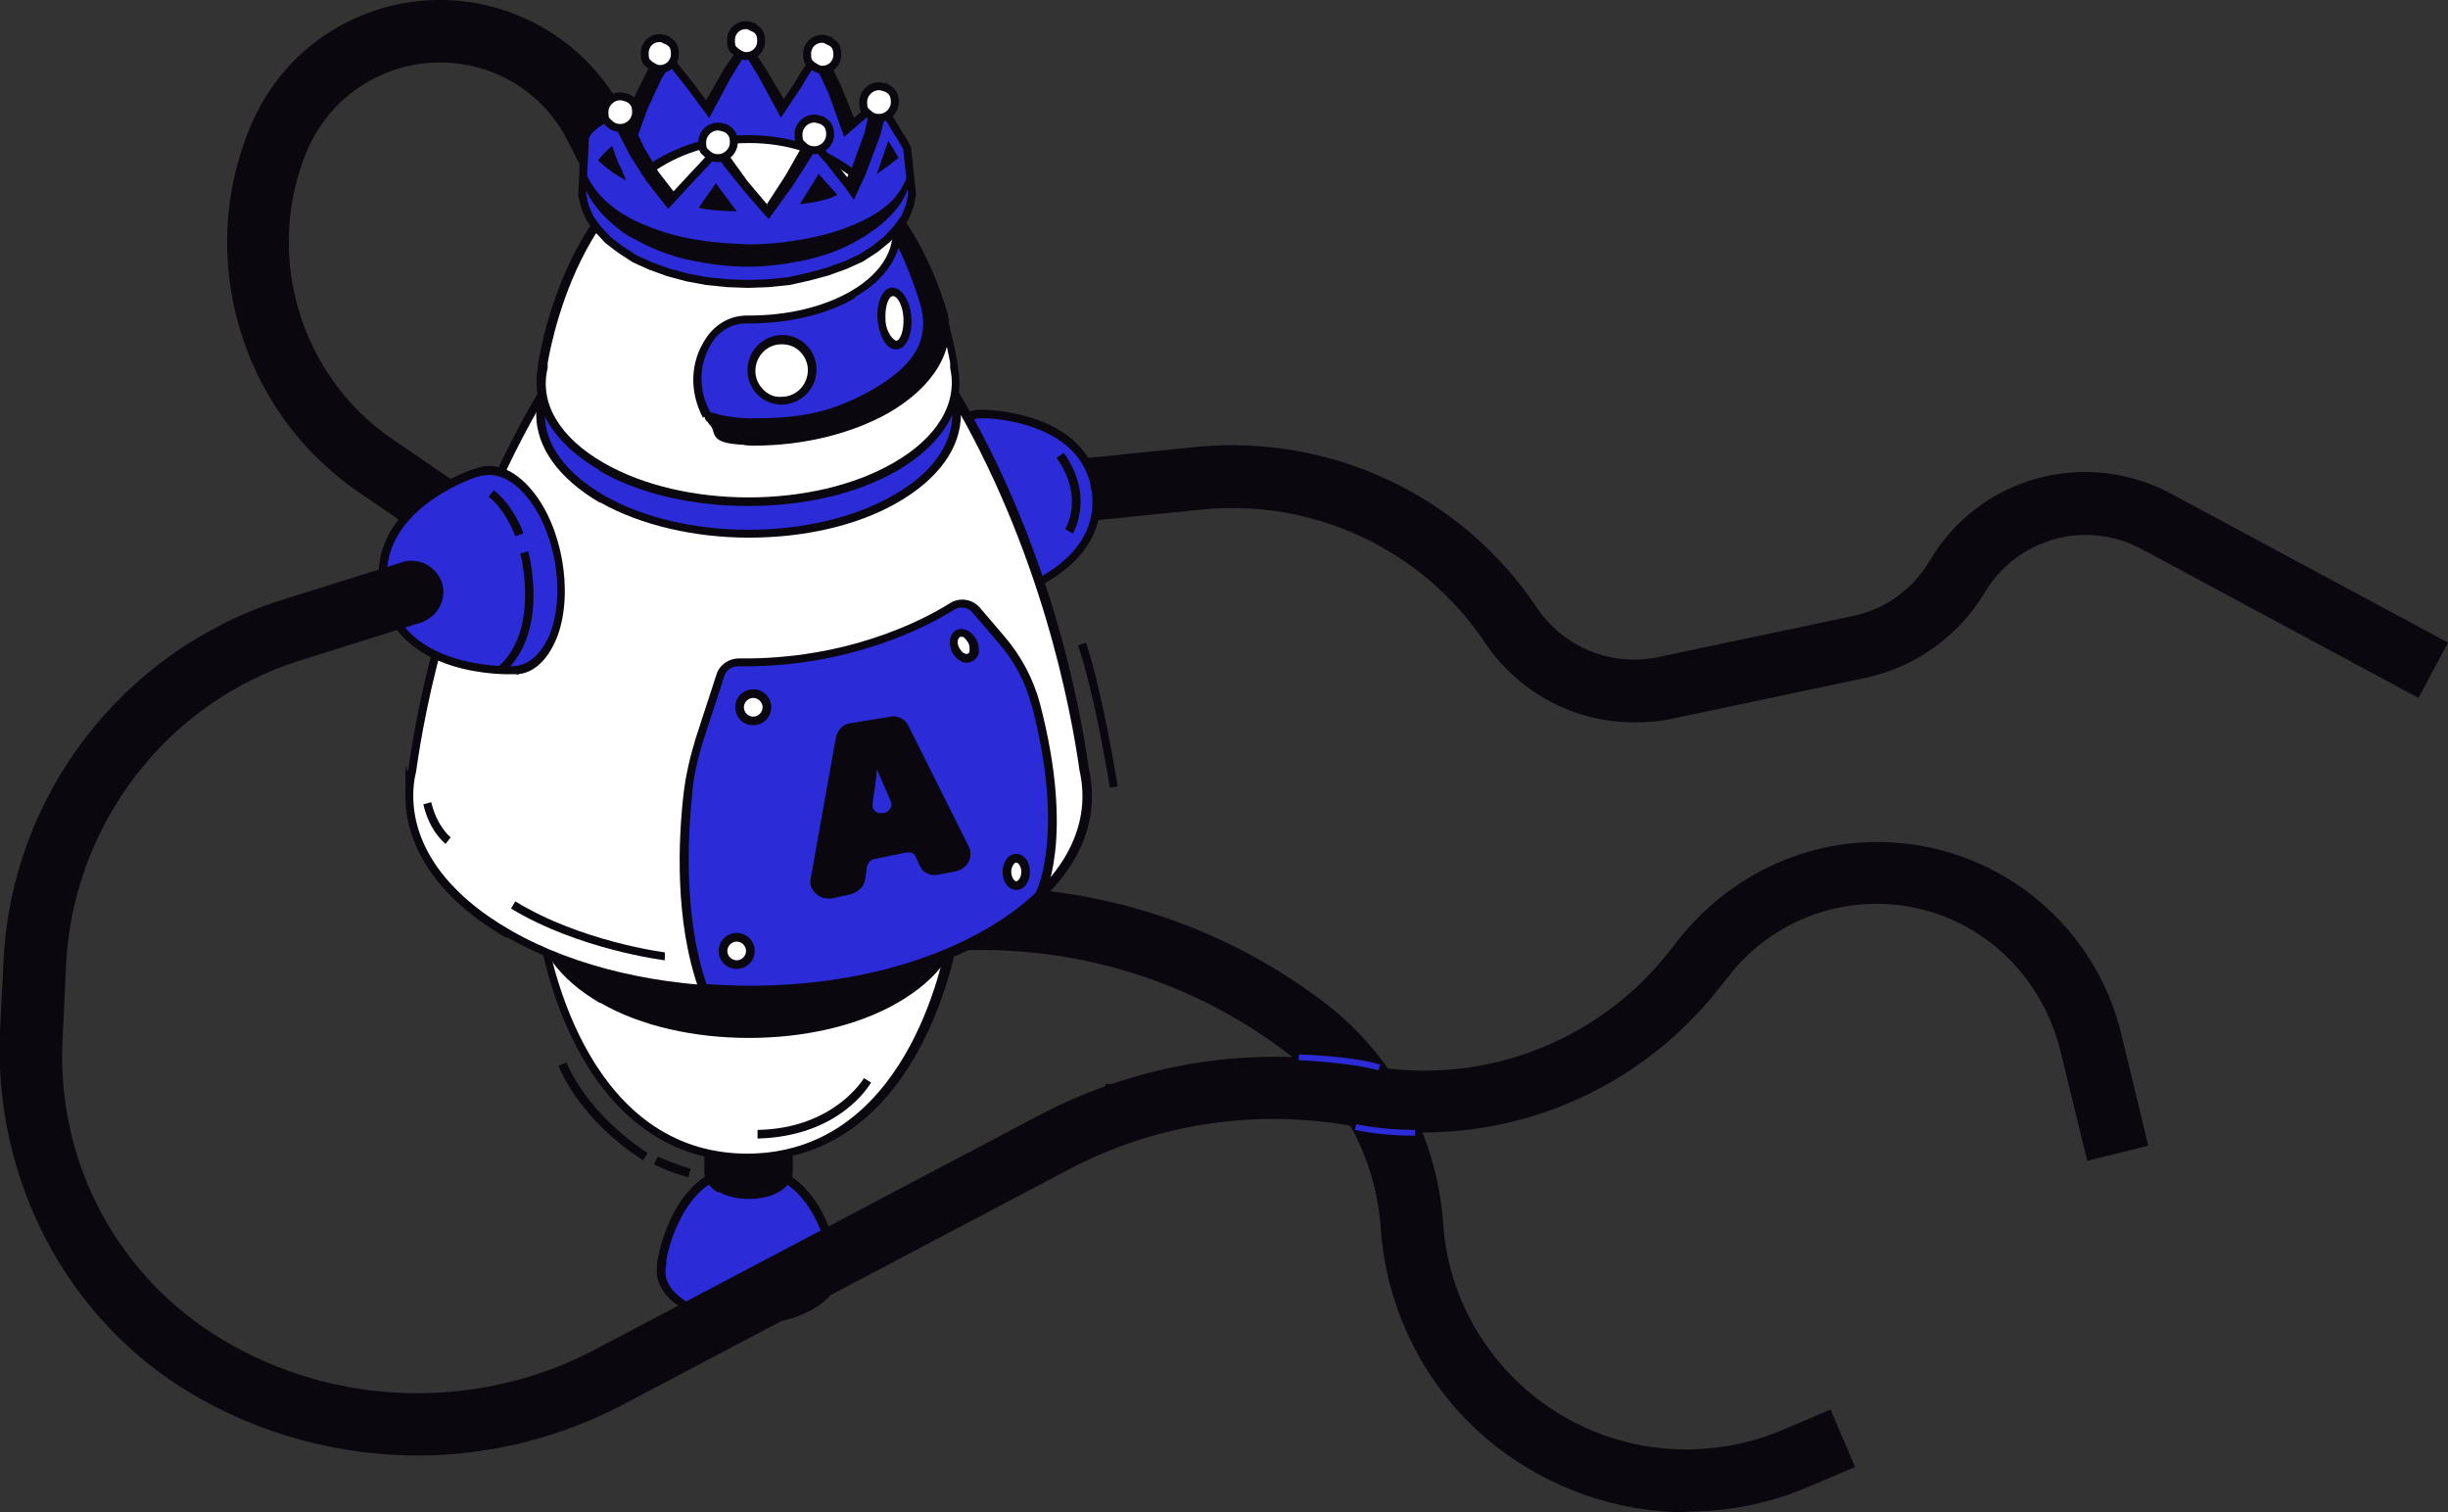 <svg xmlns="http://www.w3.org/2000/svg" id="b" viewBox="0 0 340.6 210.4"><rect x="0" y="0" width="340.6" height="210.4" fill="#333333" stroke="none"/><defs><style>      .st0 {        fill: none;        stroke: #0a070f;        stroke-miterlimit: 10;        stroke-width: 1.1px;      }      .st1 {        fill: #ffce64;      }      .st2 {        fill: #fff;      }      .st3 {        fill: #0a070f;      }      .st4 {        fill: #e87600;      }      .st5 {        fill: #2b2bd8;      }    </style></defs><g id="c"><path class="st3" d="M70.7,82.7l-20.9-14.3c-16.3-11.2-22.6-32.5-15-50.7C39.8,5.5,52.4-1.6,65.4.3c9.2,1.4,17.2,7.1,21.4,15.4l17.2,33.9-7.8,3.9-17.2-33.9c-2.9-5.8-8.5-9.8-14.9-10.7-9-1.3-17.8,3.6-21.4,12.1-6,14.4-1,31.3,11.9,40.1l20.9,14.3-4.9,7.2h0,0Z"></path><polygon class="st1" points="109.3 14.2 108.7 15.3 111.3 11.4 111.6 10.8 109.3 14.2 109.3 14.2 109.3 14.2"></polygon><polygon class="st3" points="118.9 16.6 118.6 16.6 117.7 18.1 115.8 12.8 113.5 7.9 114.5 6.8 117 11.9 118.9 16.6 118.9 16.6 118.9 16.6"></polygon><polygon class="st3" points="109.3 14.2 108.7 15.3 106.2 10.7 103.7 6.5 103.7 5.3 106.5 9.5 109.3 14.2 109.3 14.2 109.3 14.2"></polygon><polygon class="st4" points="98.6 15.4 96.1 12 93.8 9 93.1 8.2 98.1 14.2 98.6 15.4 98.6 15.4 98.6 15.4"></polygon><polygon class="st3" points="93.1 8.2 91.5 10.8 89.6 14.9 88 19.3 86.5 18.2 86.5 18.2 88.1 13.8 90.3 9.4 91.6 7.3 93.1 8.2 93.1 8.2 93.1 8.2"></polygon><polygon class="st3" points="83.5 17.3 83.1 21.2 83.3 26.3 83.5 27.4 83.2 27.6 82.2 28.5 81.1 29.5 81.1 25.2 81 21.1 81.5 17.1 82 15.1 84 15.4 83.5 17.3 83.5 17.3 83.5 17.3"></polygon><polygon class="st3" points="103.7 6.5 101.1 10.7 98.6 15.4 98.1 14.2 100.8 9.5 103.7 5.3 103.7 6.5 103.7 6.5 103.7 6.5"></polygon><polygon class="st5" points="124.3 20.6 124.3 21.4 124.1 24.6 124.1 25.5 124 26.3 123.7 27.7 123.6 27.5 123.2 26.9 123 26.6 122.8 26.3 122.3 25.8 122.2 25.7 121.5 25.3 121 25 120.7 24.8 119.8 28.6 119.7 28.9 119.4 28.7 117.7 27.7 116.1 26.9 115.7 26.7 113.5 25.9 111.2 25.3 108.7 24.9 106.2 24.6 103.7 24.5 101.1 24.6 98.6 24.9 96.2 25.4 93.8 26 91.7 26.8 89.7 27.8 88.6 28.4 88 27.1 88 27 87.4 25.5 87.3 25.2 86.4 25.6 86 25.8 85.7 25.9 85.2 26.2 84.9 26.4 84.7 26.5 84.3 26.8 84.2 26.9 84 27 83.6 27.3 83.5 27.4 83.3 26.3 83.1 21.2 83.5 17.3 84 15.4 84.2 15.8 85 16.9 86.3 18 86.5 18.2 86.5 18.2 88 19.3 89.6 14.9 91.5 10.8 93.1 8.2 93.8 9.1 96.1 12 98.6 15.4 101.1 10.7 103.7 6.5 106.2 10.7 108.7 15.3 111.3 11.4 111.6 10.8 113.5 7.9 115.8 12.8 117.7 18.1 122.8 13.7 122.4 17.4 123.2 23.1 124.1 21.1 124.3 20.6 124.3 20.6 124.3 20.6"></polygon><polygon class="st0" points="124.3 20.6 124.3 21.4 124.1 24.6 124.1 25.5 124 26.3 123.7 27.7 123.6 27.5 123.2 26.9 123 26.6 122.8 26.3 122.3 25.8 122.2 25.7 121.5 25.3 121 25 120.7 24.8 119.8 28.6 119.7 28.9 119.4 28.7 117.7 27.7 116.1 26.9 115.7 26.7 113.5 25.9 111.2 25.3 108.7 24.9 106.2 24.6 103.7 24.5 101.1 24.6 98.6 24.9 96.2 25.4 93.8 26 91.7 26.8 89.7 27.8 88.6 28.4 88 27.1 88 27 87.4 25.5 87.3 25.2 86.4 25.6 86 25.8 85.7 25.9 85.2 26.2 84.9 26.4 84.7 26.5 84.3 26.8 84.2 26.9 84 27 83.6 27.3 83.5 27.4 83.3 26.3 83.1 21.2 83.5 17.3 84 15.4 84.2 15.8 85 16.9 86.3 18 86.5 18.2 86.5 18.2 88 19.3 89.6 14.9 91.5 10.8 93.1 8.2 93.8 9.1 96.1 12 98.6 15.4 101.1 10.7 103.7 6.5 106.2 10.7 108.7 15.3 111.3 11.4 111.6 10.8 113.5 7.9 115.8 12.8 117.7 18.1 122.8 13.7 122.4 17.4 123.2 23.1 124.1 21.1 124.3 20.6 124.3 20.6 124.3 20.6"></polygon><path class="st2" d="M115.3,5.6c-.3-.1-.6-.2-.9-.2-1.2,0-2.1.9-2.1,2.1s.3,1.2.7,1.6c.4.3.9.6,1.4.6,1.2,0,2.1-.9,2.1-2.1s-.5-1.6-1.2-1.9h0Z"></path><path class="st0" d="M115.3,5.6c-.3-.1-.6-.2-.9-.2-1.2,0-2.1.9-2.1,2.1s.3,1.2.7,1.6c.4.3.9.6,1.4.6,1.2,0,2.1-.9,2.1-2.1s-.5-1.6-1.2-1.9h0Z"></path><path class="st2" d="M104.7,3.7c-.3-.1-.6-.2-.9-.2-1.2,0-2.1.9-2.1,2.1s.3,1.2.7,1.6c.4.3.9.6,1.4.6,1.2,0,2.1-.9,2.1-2.1s-.5-1.6-1.2-1.9h0Z"></path><path class="st0" d="M104.7,3.7c-.3-.1-.6-.2-.9-.2-1.2,0-2.1.9-2.1,2.1s.3,1.2.7,1.6c.4.3.9.6,1.4.6,1.2,0,2.1-.9,2.1-2.1s-.5-1.6-1.2-1.9h0Z"></path><path class="st2" d="M92.7,5.5c-.3-.1-.6-.2-.9-.2-1.2,0-2.1.9-2.1,2.1s.3,1.2.7,1.6c.4.3.9.6,1.4.6,1.2,0,2.1-.9,2.1-2.1s-.5-1.6-1.2-1.9h0Z"></path><path class="st0" d="M92.7,5.5c-.3-.1-.6-.2-.9-.2-1.2,0-2.1.9-2.1,2.1s.3,1.2.7,1.6c.4.3.9.6,1.4.6,1.2,0,2.1-.9,2.1-2.1s-.5-1.6-1.2-1.9h0Z"></path><path class="st3" d="M234.7,210.4c-9.5,0-18.9-3.2-26.6-9.2-9.4-7.4-15.2-18.5-16-30.4-.7-9.8-5.5-18.7-13.4-24.6-13.7-10.3-30.7-15.2-47.9-13.8l-33.4,2.8-.7-8.7,33.4-2.8c19.2-1.6,38.4,3.9,53.8,15.5,9.9,7.4,16,18.7,16.9,31,.6,9.5,5.3,18.2,12.7,24.1,9.8,7.8,23.1,9.5,34.6,4.6l6.6-2.8,3.4,8-6.6,2.8c-5.4,2.3-11.1,3.4-16.8,3.4h0Z"></path><path class="st3" d="M227.4,100.5c-8.3,0-16.1-4.1-20.8-11.1-8.7-13-23.9-20.1-39.5-18.5l-16.7,1.7-.9-8.7,16.7-1.7c18.8-1.9,37.1,6.6,47.6,22.3,3.8,5.6,10.4,8.3,17,6.9l27-5.7c4.5-.9,8.4-3.8,10.7-7.7,6.9-11.7,21.7-15.7,33.6-9.3l38.5,20.7-4.1,7.7-38.5-20.7c-7.8-4.2-17.4-1.5-21.9,6.1-3.6,6-9.6,10.3-16.5,11.8l-27,5.7c-1.8.4-3.5.5-5.2.5h0Z"></path><path class="st5" d="M136.8,57.6h0s14.2-.1,15.7,10.7-12.3,14.5-12.3,14.5h0c-2.1.7-4.5-.2-6.6-2.8-3.5-4.6-4.6-12.6-2.4-18,1.3-3.1,3.4-4.6,5.6-4.4h0Z"></path><path class="st3" d="M133.2,80.4c-3.6-4.7-4.8-13-2.5-18.6,1.2-2.9,3.2-4.6,5.4-4.8h0s0,0,0,0c.2,0,.3,0,.5,0h.1c.1,0,14.8,0,16.3,11.2,1.5,11.2-12.6,15.1-12.7,15.1h0c-1.1.4-2.3.3-3.4,0-1.3-.5-2.5-1.5-3.7-2.9h0,0ZM140.7,82.1c2.6-.9,12.4-4.8,11.2-13.7-1.2-8.8-11.6-10-14.4-10.2h0s-.7,0-.7,0c-2.1-.1-3.9,1.3-5,4.1-2.1,5.2-1.1,13,2.3,17.4,1.8,2.3,4,3.3,5.9,2.6l.7-.2h0s0,0,0,0h0Z"></path><path class="st5" d="M92.1,175.9h0s1.7-13.4,12.1-13.4c10.4,0,12.1,13.4,12.1,13.4h0c.4,2.1-.7,4.2-3.5,5.8-4.8,2.7-12.5,2.7-17.2,0-2.7-1.6-3.9-3.7-3.5-5.8h0Z"></path><path class="st3" d="M95.2,182.2c-2.6-1.5-4-3.6-3.8-5.7h0,0c0-.2,0-.4,0-.6h0c0-.2,1.9-14,12.7-14h0c10.8,0,12.6,13.8,12.7,13.9h0c.4,2.5-.9,4.8-3.8,6.4-2.5,1.4-5.7,2.1-8.9,2.1s-6.4-.7-8.9-2.1h0ZM104.1,163.1h0c-8.4,0-10.9,9.6-11.4,12.2h0v.7c-.5,1.9.6,3.8,3,5.2,4.6,2.6,12,2.6,16.6,0,2.4-1.4,3.6-3.3,3.2-5.2v-.7c-.1,0-.1,0-.1,0-.5-2.6-2.9-12.2-11.4-12.2h0Z"></path><path class="st3" d="M109.7,142.5v20.6c0,.8-.5,1.7-1.6,2.3-2.2,1.3-5.7,1.3-7.9,0-1.1-.6-1.6-1.5-1.6-2.3h0v-20.7h11.1c0,0,0,0,0,0Z"></path><path class="st3" d="M99.9,165.9c-1.2-.7-1.9-1.7-1.9-2.8v-21.3h12.3v21.2c0,1.1-.7,2.1-1.9,2.8-1.2.7-2.7,1-4.2,1s-3-.3-4.2-1h0ZM99.2,143.1v20.1c0,.6.5,1.3,1.3,1.8,2,1.2,5.3,1.2,7.3,0,.9-.5,1.4-1.1,1.3-1.8v-20h-10c0,0,0,0,0,0Z"></path><path class="st2" d="M132.8,129.2h0s-4.1,31.8-28.7,31.7c-24.6,0-28.6-31.8-28.6-31.8h0c-1-4.9,1.7-10,8.3-13.8,11.3-6.5,29.6-6.5,40.9,0,6.5,3.8,9.2,8.9,8.2,13.8h0Z"></path><path class="st3" d="M104.1,161.6c-24.9,0-29.2-32-29.2-32.4v-.2c-1-5.3,2.1-10.5,8.6-14.2,11.4-6.6,30-6.5,41.5,0,6.4,3.7,9.5,8.9,8.5,14.1v.3c0,.3-4.5,32.3-29.3,32.3h0,0ZM132.1,129.8v-.7c1.2-4.9-1.7-9.7-7.8-13.2-11.1-6.4-29.2-6.5-40.3,0-6.1,3.5-9,8.3-8,13.2v.7c.1,0,0,0,0,0,.8,4.5,6.1,30.6,27.9,30.7h0c21.9,0,27.3-26.2,28-30.6h0s0,0,0,0h0Z"></path><path class="st3" d="M83.7,115.4c-11.3,6.5-11.3,17.1,0,23.6s29.6,6.5,40.9,0c11.3-6.5,11.3-17.1,0-23.6s-29.6-6.5-40.9,0h0Z"></path><path class="st3" d="M83.4,139.5c-5.6-3.3-8.8-7.6-8.8-12.3s3.1-9,8.8-12.3h0c11.4-6.6,30-6.6,41.5,0,5.6,3.3,8.8,7.6,8.8,12.3s-3.1,9-8.8,12.3c-5.7,3.3-13.2,4.9-20.7,4.9s-15-1.6-20.7-4.9h0ZM84,115.9c-5.3,3-8.2,7-8.2,11.3s2.9,8.2,8.2,11.3c11.1,6.4,29.2,6.4,40.3,0,5.3-3,8.2-7,8.2-11.3s-2.9-8.2-8.2-11.3c-5.6-3.2-12.8-4.8-20.1-4.8s-14.6,1.6-20.1,4.8h0,0Z"></path><path class="st2" d="M57,110.7c0-1.2.1-2.4.4-3.5,1.2-8.5,5.3-31,18.4-52.9l28.3,2.4,28.3-2.4c13.1,22,17.3,44.5,18.4,52.9,1.8,8.1-2.6,16.6-13.4,22.8-18.4,10.6-48.3,10.6-66.7,0-9.2-5.3-13.8-12.3-13.8-19.2h0,0Z"></path><path class="st3" d="M70.5,130.5c-9.1-5.2-14.1-12.3-14.1-19.8s.1-2.4.4-3.6c1.2-8.6,5.3-31.1,18.5-53.2l.2-.3,28.6,2.4,28.7-2.4.2.3c13.2,22,17.3,44.5,18.5,53.1,2,8.7-3,17.3-13.7,23.4-9.3,5.4-21.5,8-33.6,8s-24.4-2.7-33.6-8h0ZM104.1,57.2l-28-2.4c-12.9,21.7-17,43.9-18.2,52.5-.3,1.2-.4,2.3-.4,3.4,0,7.1,4.8,13.7,13.5,18.7,18.2,10.5,47.9,10.5,66.1,0,10.2-5.9,15-13.9,13.1-22.2-1.2-8.5-5.3-30.7-18.2-52.4l-28.1,2.4h0Z"></path><path class="st5" d="M83.7,45.8c-11.3,6.5-11.3,17.1,0,23.6s29.6,6.5,40.9,0c11.3-6.5,11.3-17.1,0-23.6s-29.6-6.5-40.9,0h0Z"></path><path class="st3" d="M83.4,69.9c-5.6-3.3-8.8-7.6-8.8-12.3s3.1-9,8.8-12.3h0c11.4-6.6,30-6.6,41.5,0,5.6,3.3,8.8,7.6,8.8,12.3s-3.1,9-8.8,12.3c-5.7,3.3-13.2,4.9-20.7,4.9s-15-1.7-20.7-4.9h0ZM84,46.3c-5.3,3-8.2,7-8.2,11.3s2.9,8.2,8.2,11.3c11.1,6.4,29.2,6.4,40.3,0,5.3-3,8.2-7,8.2-11.3s-2.9-8.2-8.2-11.3c-5.6-3.2-12.8-4.8-20.1-4.8s-14.6,1.6-20.1,4.8h0,0Z"></path><path class="st2" d="M75.5,51.1h0s4.1-31.8,28.7-31.8c24.6,0,28.7,31.8,28.7,31.8h0c1,4.9-1.7,10-8.2,13.8-11.3,6.5-29.6,6.5-40.9,0-6.5-3.8-9.3-8.9-8.2-13.8h0Z"></path><path class="st3" d="M83.4,65.4c-6.4-3.7-9.5-8.8-8.6-14.1v-.2c0-.3,4.4-32.3,29.3-32.3h0c24.8,0,29.2,32,29.2,32.3v.2c1,5.3-2.1,10.5-8.5,14.2-5.7,3.3-13.2,4.9-20.7,4.9s-15-1.6-20.7-4.9h0ZM104.2,19.9h0c-21.9,0-27.2,26.1-28,30.6h0v.7c-1.2,4.9,1.7,9.7,7.8,13.2,11.1,6.4,29.2,6.4,40.3,0,6.1-3.5,9-8.3,7.9-13.2v-.7c-.1,0,0,0,0,0-.8-4.5-6.1-30.6-28-30.6h0Z"></path><path class="st5" d="M71.1,93.2h0s-15.6.8-17.7-11.1,12.8-16.5,12.8-16.5h0c2.3-.9,5,0,7.3,2.8,4.1,4.9,5.6,13.6,3.5,19.6-1.3,3.5-3.5,5.2-5.9,5.1h0Z"></path><path class="st3" d="M71.9,93.8h0s0,0,0,0c-.2,0-.4,0-.6,0h-.1c-.2,0-16.1.6-18.3-11.5-2.2-12.2,13.1-17.1,13.2-17.1h0c2.6-1,5.4,0,7.9,3,4.2,5,5.8,14.1,3.6,20.2-1.1,2.9-2.8,4.8-4.9,5.3-.3,0-.5.1-.8.2h0,0ZM66.5,66.3l-.6.2h0c-2.7,1-13.6,5.7-11.9,15.6,1.7,9.7,13.3,10.5,16.4,10.6h0s.8,0,.8,0c2.3,0,4.2-1.7,5.4-4.7,2.1-5.8.6-14.3-3.4-19-1.9-2.3-4.2-3.3-6.2-2.8-.2,0-.3,0-.5.2h0Z"></path><path class="st5" d="M118.6,41c5-2.9,6.9-6.9,5.7-10.7,0-.2.2-.3.3-.2,3.3,4.5,5.3,9.6,6.5,13.6,1.1,4.6-1.6,9.6-7.8,13.2-5.2,3-11.9,4.5-18.6,4.6-2.7,0-5.1-1.4-6.4-3.7h0c-1.8-3.4-1.7-7.3.3-10.4h0c1.2-1.8,3.1-2.9,5.3-2.9,5.3,0,10.7-1.1,14.8-3.5h0Z"></path><path class="st3" d="M97.8,58.1h0c-1.9-3.6-1.8-7.7.4-11,1.3-2,3.4-3.2,5.7-3.2.1,0,.2,0,.3,0,5.4,0,10.4-1.2,14.2-3.4h0c4.5-2.6,6.6-6.4,5.5-10-.1-.4,0-.7.4-.9.3-.2.7,0,.9.2,3.5,4.8,5.5,10.1,6.6,13.8,1.2,5.1-1.9,10.2-8.1,13.8-5.1,2.9-11.8,4.6-18.9,4.6h0c-2.8,0-5.4-1.5-6.8-4h0ZM118.9,41.5h0c-4,2.3-9.2,3.5-14.8,3.5h-.3c-1.9,0-3.7,1-4.7,2.6-1.9,2.9-2,6.6-.3,9.7h0c1.2,2.2,3.4,3.6,5.9,3.5,6.9,0,13.5-1.7,18.4-4.5,5.7-3.3,8.5-8,7.5-12.5-1-3.2-2.6-7.7-5.3-11.9.2,3.5-2.1,7-6.3,9.4h0Z"></path><path class="st3" d="M104.4,58.8c6.8,0,10.8-.6,16.4-3.6,6.3-3.4,9.5-7.3,7.8-13.2-.8-2.8-2.1-6.1-3.9-9.4,0-.8,0-1.6-.3-2.3,0-.2.2-.3.3-.2,3.3,4.5,5.3,9.6,6.5,13.6,1.1,4.6-1.6,9.6-7.8,13.2-5.2,3-11.9,4.5-18.6,4.6-2.7,0-4.7-1.9-6-3.3,0,0,0-.2.1-.2,2.2.8,4.7.8,5.5.8h0,0Z"></path><path class="st3" d="M98.3,58.6c-.2-.2-.3-.6,0-.9.2-.3.5-.4.8-.3,2.1.7,4.4.8,5.3.8h0c6.5,0,10.6-.6,16.1-3.5,6.7-3.6,9-7.4,7.5-12.5-1-3.3-2.3-6.5-3.8-9.3h0c0-.1,0-.3,0-.3,0-.7,0-1.5-.3-2.2-.1-.4,0-.7.4-.9.3-.2.7,0,.9.2,3.5,4.8,5.5,10.1,6.6,13.8,1.2,5.1-1.9,10.2-8.1,13.8-5.2,3-11.9,4.6-18.9,4.6s-4.7-1.7-6.4-3.5h0s0,0,0,0ZM125.3,32.5c1.5,2.8,2.8,6.1,3.8,9.3,1.7,5.6-.9,10-8.1,13.9-5.7,3-9.9,3.6-16.6,3.7-.7,0-2.3,0-3.9-.4,1.2,1.1,2.6,1.9,4.3,1.9,6.8,0,13.3-1.6,18.3-4.5,5.7-3.3,8.5-8,7.5-12.5-1-3.2-2.6-7.7-5.4-11.9,0,.2,0,.3,0,.5h0s0,0,0,0Z"></path><path class="st2" d="M122.7,44.5c.2,2,1.1,3.6,2.1,3.6,1,0,1.7-1.8,1.5-3.8-.2-2-1.1-3.6-2.1-3.6-1,0-1.7,1.8-1.5,3.8h0Z"></path><path class="st3" d="M122.9,47.3c-.4-.7-.7-1.8-.8-2.8-.2-2.4.7-4.4,2-4.5,1.3,0,2.5,1.7,2.7,4.1.2,2.4-.7,4.4-2,4.5,0,0,0,0-.1,0-.7,0-1.3-.4-1.8-1.3h0ZM124.2,41.2c-.5,0-1.1,1.3-1,3.2,0,.9.3,1.7.7,2.3.3.4.6.7.8.7.5,0,1.1-1.3,1-3.2-.1-1.8-.9-3-1.4-3s0,0,0,0h0Z"></path><path class="st2" d="M104.5,51.5c0,2.3,1.9,4.2,4.2,4.2s4.2-1.9,4.2-4.3c0-2.3-1.9-4.2-4.2-4.2-2.3,0-4.2,1.9-4.2,4.3h0Z"></path><path class="st3" d="M105.4,54.9c-.9-.9-1.4-2.1-1.4-3.4,0-2.7,2.1-4.8,4.8-4.9,1.3,0,2.5.5,3.4,1.4.9.9,1.4,2.1,1.4,3.4,0,2.7-2.1,4.8-4.8,4.9h0c-1.3,0-2.5-.5-3.4-1.4h0ZM108.7,47.9c-2,0-3.6,1.7-3.6,3.7h-.6s.6,0,.6,0c0,1,.4,1.9,1.1,2.6s1.5,1.1,2.6,1c2,0,3.6-1.7,3.6-3.7,0-1-.4-1.9-1.1-2.6-.7-.7-1.6-1-2.5-1h0Z"></path><path class="st5" d="M97.3,102.8l2.9-8.9c.3-1.1,1.4-1.8,2.5-1.8,15,.2,25.7-5.3,29.8-7.8,1.1-.7,2.5-.5,3.3.5l3.5,4.1c2.3,2.6,3.9,5.7,4.8,9,4.9,18.8.6,26.6.5,26.8-1.9,1.8-4.2,3.6-7,5.1-10.8,6.3-25.7,8.8-39.8,7.7-3.4-9.4-2.8-20.8-2.2-27,.3-2.6.9-5.2,1.7-7.7h0Z"></path><path class="st3" d="M97.8,138.2h-.4s-.1-.4-.1-.4c-3.5-9.6-2.9-21.2-2.2-27.3.3-2.6.9-5.2,1.7-7.8l2.9-8.9c.4-1.3,1.7-2.2,3.1-2.2,15,.2,25.6-5.3,29.4-7.7,1.3-.8,3-.6,4.1.6l3.5,4.1c2.3,2.7,4,5.9,4.9,9.3,4.9,18.8.6,26.9.4,27.2h-.1c-2,2-4.4,3.8-7.1,5.4-9,5.2-21,8.1-33.5,8.1s-4.4,0-6.6-.3h0ZM143.5,98.1c-.8-3.2-2.4-6.2-4.7-8.8l-3.5-4.1c-.6-.7-1.7-.9-2.5-.4-4,2.5-14.8,8.1-30.1,7.9h0c-.9,0-1.6.5-1.9,1.3l-2.9,8.9c-.8,2.5-1.4,5.1-1.6,7.6-.6,5.9-1.2,17.1,2,26.4,14.5,1.1,28.7-1.7,39-7.7,2.6-1.5,4.9-3.2,6.8-5,.4-.8,4-8.8-.6-26.3h0s0,0,0,0Z"></path><path class="st2" d="M140.1,121.3c0,1,.6,1.9,1.3,1.9s1.3-.8,1.3-1.9-.6-1.9-1.3-1.9-1.3.8-1.3,1.9h0Z"></path><path class="st3" d="M139.5,121.3c0-1.4.8-2.5,1.9-2.5s1.9,1.1,1.9,2.5-.8,2.5-1.9,2.5-1.9-1.1-1.9-2.5h0ZM140.7,121.3c0,.7.4,1.3.7,1.3s.7-.6.7-1.3-.4-1.3-.7-1.3-.7.6-.7,1.3h0Z"></path><path class="st2" d="M133,90.4c.5.9,1.4,1.4,2,1.1.6-.3.7-1.3.3-2.3-.5-.9-1.4-1.4-2-1.1-.6.3-.7,1.3-.3,2.3h0Z"></path><path class="st3" d="M133.7,92c-.5-.3-.9-.7-1.2-1.2h0c-.6-1.2-.4-2.6.5-3.1.5-.3,1.1-.2,1.6,0,.5.3.9.7,1.2,1.2s.4,1.1.4,1.7c0,.6-.4,1.1-.9,1.4-.2.1-.5.2-.7.2s-.6,0-.9-.2h0ZM133.5,88.7c-.3.2-.4.8,0,1.5.2.3.4.6.7.7,0,0,.3.2.5,0,.2,0,.2-.4.2-.5,0-.3,0-.7-.2-1-.2-.3-.4-.6-.7-.8,0,0-.2,0-.3,0s-.1,0-.2,0c0,0,0,0,0,0Z"></path><path class="st2" d="M100.6,132.3c0,1,.8,1.9,1.9,1.9s1.9-.8,1.9-1.9-.8-1.9-1.9-1.9-1.9.8-1.9,1.9h0Z"></path><path class="st3" d="M100,132.3c0-1.4,1.1-2.5,2.5-2.5s2.5,1.1,2.5,2.5-1.1,2.5-2.5,2.5-2.5-1.1-2.5-2.5h0ZM101.2,132.3c0,.7.6,1.3,1.3,1.3s1.3-.6,1.3-1.3-.6-1.3-1.3-1.3-1.3.6-1.3,1.3h0Z"></path><path class="st2" d="M102.9,98.4c0,1,.8,1.9,1.9,1.9s1.9-.8,1.9-1.9-.8-1.9-1.9-1.9-1.9.8-1.9,1.9h0Z"></path><path class="st3" d="M102.3,98.4c0-1.4,1.1-2.5,2.5-2.5s2.5,1.1,2.5,2.5-1.1,2.5-2.5,2.5-2.5-1.1-2.5-2.5h0ZM103.5,98.4c0,.7.6,1.3,1.3,1.3s1.3-.6,1.3-1.3-.6-1.3-1.3-1.3-1.3.6-1.3,1.3h0Z"></path><path class="st3" d="M70,93.7c6.5-5.7,3.6-16.5,3.5-17l-1.1.3c0,.1,2.8,10.6-3.1,15.8l.8.9h0Z"></path><path class="st3" d="M71.7,74.6l1.1-.4c0-.2-1.4-3.9-4.1-6l-.7.9c2.4,1.9,3.7,5.5,3.7,5.5h0Z"></path><path class="st3" d="M149.3,74.2c.1-.2,3-5.2-1.3-11.2l-1,.7c3.9,5.4,1.3,9.8,1.2,9.9l1,.6h0Z"></path><path class="st3" d="M103.8,31.2c7.3,0,9.1-4.8,9.2-5l-1.1-.4c0,.2-1.8,4.8-9.7,4.1v1.2c.5,0,1.1,0,1.6,0h0Z"></path><path class="st3" d="M92.5,133.7v-1.2s-11.7-1.5-20.8-7.1l-.6,1c9.4,5.7,21.3,7.2,21.4,7.2h0Z"></path><path class="st3" d="M62,117.4l.7-.9s-1.9-1.5-2.7-4.9l-1.1.3c.9,3.9,3.1,5.5,3.2,5.6h0Z"></path><path class="st3" d="M105.4,158.4c11.5-.3,15.6-7.5,15.8-7.8l-1-.6c0,0-4.1,7-14.8,7.2v1.2s0,0,0,0h0Z"></path><path class="st3" d="M104.8,181.7c6.2,0,9.4-3.9,9.5-4.1l-.9-.7c-.1.2-3.6,4.3-10.2,3.6v1.2c.5,0,1,0,1.6,0h0Z"></path><path class="st3" d="M89.5,161.4l.6-1c0,0-7.9-4.8-11.3-12.6l-1.1.5c3.6,8.2,11.4,12.9,11.8,13.1h0Z"></path><path class="st3" d="M154.3,109.6l1.2-.2c0-.1-2-12.7-4.4-20l-1.1.4c2.4,7.1,4.4,19.6,4.4,19.8h0Z"></path><path class="st3" d="M95.8,163.7l.3-1.1s-2.2-.6-4.6-1.7l-.5,1.1c2.5,1.2,4.7,1.8,4.8,1.8h0Z"></path><path class="st3" d="M118.2,123.6l-2.7.6c-1.3.3-2.4-.7-2.2-1.9l3.5-19.6c.1-.8.8-1.4,1.6-1.5l5.5-.9c.8-.1,1.6.3,1.9,1l8.4,16.8c.5,1-.2,2.3-1.3,2.6l-2.6.5c-.8.2-1.6-.2-1.9-.9l-.6-1.3c-.3-.7-1.1-1.1-1.9-.9l-4.4.9c-.8.2-1.5.8-1.6,1.7l-.2,1.5c0,.8-.7,1.5-1.6,1.7h0ZM123,113.7c1.2-.2,1.9-1.5,1.4-2.5-.9-2.1-1.5-3.5-1.9-4.4-.4-1.1-1-.9-1.2.4-.1,1.3-.3,2.4-.4,3.2l-.2,1.4c-.1,1.2.9,2.1,2.1,1.9h0Z"></path><path class="st3" d="M113.4,124.2c-.5-.5-.8-1.3-.6-2l3.5-19.6c.2-1,1-1.9,2.1-2l5.5-.9c1.1-.2,2.1.4,2.5,1.3l8.4,16.8c.3.6.3,1.4,0,2-.3.7-1,1.2-1.7,1.4l-2.6.5c-1.1.2-2.1-.3-2.5-1.2l-.6-1.3c-.2-.5-.7-.7-1.3-.6l-4.4.9c-.6.1-1,.6-1.1,1.2l-.2,1.5c-.1,1.1-1,1.9-2,2.2l-2.7.6c-.2,0-.4,0-.5,0-.6,0-1.2-.2-1.7-.7h0,0ZM128.3,118.7l.6,1.3c.2.4.7.7,1.2.6l2.6-.5c.4,0,.7-.4.9-.7.2-.3.2-.7,0-1l-8.4-16.8c-.2-.5-.8-.7-1.3-.6l-5.5.9c-.6,0-1,.5-1.1,1.1l-3.5,19.6c0,.4,0,.7.3,1,.3.3.7.4,1.2.3l2.7-.6c.6-.1,1.1-.6,1.1-1.2l.2-1.5c.1-1.1,1-2,2-2.2l4.4-.9c.2,0,.3,0,.5,0,.9,0,1.7.5,2.1,1.3h0ZM121,113.7c-.5-.5-.8-1.2-.7-1.9l.2-1.4c.1-.8.2-1.9.4-3.2.1-1.3.6-1.6,1-1.7.4,0,.9,0,1.3,1.1.3.8,1,2.3,1.8,4.4.3.7.2,1.4,0,2.1-.4.7-1,1.2-1.8,1.3h0c-.2,0-.3,0-.5,0-.6,0-1.2-.2-1.6-.6h0,0ZM122.9,113.1c.4,0,.8-.3,1-.7.2-.3.2-.7,0-1-.9-2.1-1.5-3.5-1.9-4.4,0,0,0,.1,0,.2-.1,1.3-.3,2.4-.4,3.2l-.2,1.4c0,.4,0,.7.3,1,.3.3.7.4,1.1.3h0Z"></path><path class="st3" d="M196.6,167.1l-2.1-1.2c-.5-.3-.8-.8-.8-1.2s.3-.9.8-1.2l2.1-1.2.4.7-2.1,1.2c-.3.2-.4.3-.4.5s.2.4.4.5l2.1,1.2-.4.7h0Z"></path><polygon class="st3" points="153.8 150.8 154.6 150.8 154.6 154.1 153.8 154.1 153.8 150.8 153.8 150.8"></polygon><path class="st3" d="M58.2,202.5c-11,0-22-2.9-31.7-8.7C9.1,183.4-.9,163.9,0,143.5l.5-9.9c1.1-23,16.6-43.1,38.6-50.1l16.9-5.3c2.3-.7,4.7.6,5.5,2.9h0c.7,2.3-.6,4.7-2.9,5.5l-16.9,5.3c-18.5,5.8-31.5,22.8-32.5,42.2l-.5,10.7c-.8,17,7.7,32.9,22.3,41.6,15.7,9.4,35.5,9.9,51.7,1.4l62-32.7c13.9-7.3,30-9.8,45.4-6.9,16,3,32.2-3.1,42.2-15.9l1.1-1.4c7.1-9.1,18.2-14.4,29.8-13.7,15.5.9,28.3,11.8,31.9,26.5l3.8,15.7-8.5,2.1-3.7-15.2c-2.2-9.1-8.9-16.6-17.9-19.4-10.5-3.2-21.6.4-28.2,8.8l-1.5,1.9c-12.1,15.3-31.5,22.6-50.7,19.1-13.5-2.5-27.6-.4-39.7,6l-62,32.7c-8.9,4.7-18.8,7.1-28.7,7.1h0s0,0,0,0Z"></path><path class="st5" d="M191.8,148.9c-4-1.1-11-1.4-11.1-1.4v-.8c.3,0,7.3.2,11.3,1.4l-.2.8h0Z"></path><path class="st5" d="M196.7,158c-4.8,0-8.1-.8-8.2-.8l.2-.8s3.4.8,8.2.8v.8s-.2,0-.2,0h0Z"></path><polygon class="st5" points="126.9 27 126.6 28.6 125.9 30.3 124.8 31.8 123.4 33.3 121.8 34.6 119.8 35.9 117.6 36.9 115.1 37.8 112.5 38.5 109.8 39.1 106.9 39.4 104.1 39.5 101.2 39.4 98.3 39.1 95.6 38.6 93 37.9 90.5 37 88.3 36 86.3 34.7 84.6 33.4 83.2 31.9 82.1 30.4 81.4 28.8 81 27.1 81.4 19 81.9 18.2 82.9 17.3 83.2 17.1 83.4 17 83.8 16.7 84 16.6 84 16.5 84.5 16.2 84.7 16.1 84.9 15.9 85.4 15.6 86.2 17.6 88.1 21.3 90.4 24.9 93 28.2 95.5 25.5 98.3 22.5 99.8 20.8 101.2 22.8 104.1 26.4 106.9 29.6 109.8 25.6 112.6 21.2 113.2 19.9 115.3 22.3 117.6 25.2 117.7 25.3 118.7 26.7 119.9 24.1 121.9 18.8 122.8 15.4 122.8 15.5 123.4 16.1 123.6 16.3 123.8 16.6 124.2 17.2 124.3 17.4 124.9 18.4 125.6 19.5 126.2 20.6 126.9 27 126.9 27 126.9 27"></polygon><polygon class="st0" points="126.9 27 126.6 28.6 125.9 30.3 124.8 31.8 123.4 33.3 121.8 34.6 119.8 35.9 117.6 36.9 115.1 37.8 112.5 38.5 109.8 39.1 106.9 39.4 104.1 39.5 101.2 39.4 98.3 39.1 95.6 38.6 93 37.9 90.5 37 88.3 36 86.3 34.7 84.6 33.4 83.2 31.9 82.1 30.4 81.4 28.8 81 27.1 81.4 19 81.9 18.2 82.9 17.3 83.2 17.1 83.4 17 83.8 16.7 84 16.6 84 16.5 84.5 16.2 84.7 16.1 84.9 15.9 85.4 15.6 86.2 17.6 88.1 21.3 90.4 24.9 93 28.2 95.5 25.5 98.3 22.5 99.8 20.8 101.2 22.8 104.1 26.4 106.9 29.6 109.8 25.6 112.6 21.2 113.2 19.9 115.3 22.3 117.6 25.2 117.7 25.3 118.7 26.7 119.9 24.1 121.9 18.8 122.8 15.4 122.8 15.5 123.4 16.1 123.6 16.3 123.8 16.6 124.2 17.2 124.3 17.4 124.9 18.4 125.6 19.5 126.2 20.6 126.9 27 126.9 27 126.9 27"></polygon><polygon class="st3" points="113.2 19.9 112.6 21.2 109.8 25.6 106.9 29.6 106.7 28.4 109.3 24.4 111.8 20 112.3 18.8 113.2 19.9 113.2 19.9 113.2 19.9"></polygon><polygon class="st3" points="122.8 15.4 121.9 18.8 119.9 24.1 118.7 26.7 117.7 25.3 117.6 25.2 118.5 23.4 120.2 18.7 120.3 18.4 121.2 14.5 121.5 14.6 122 15 122.8 15.4 122.8 15.4 122.8 15.4"></polygon><polygon class="st3" points="106.9 29.6 104.1 26.4 101.2 22.8 99.8 20.8 100.1 19.6 101.4 21.6 104 25.2 106.7 28.4 106.9 29.6 106.9 29.6 106.9 29.6"></polygon><polygon class="st3" points="100.1 19.6 99.8 20.8 98.3 22.5 95.5 25.5 93 28.2 93.9 27 94 27 96.3 24.4 98.8 21.3 100.1 19.6 100.1 19.6 100.1 19.6"></polygon><polygon class="st3" points="94 27 93.9 27 93 28.2 90.4 24.9 88.1 21.3 86.2 17.6 85.4 15.6 85.8 15.5 86.2 15.3 87.2 14.9 87.3 15.2 87.8 16.7 87.8 16.8 88.5 18.2 89.6 20.5 91.6 23.9 94 27 94 27 94 27"></polygon><path class="st2" d="M100.8,17.8c-.3-.1-.6-.2-.9-.2-1.2,0-2.2,1-2.2,2.2s.3,1.2.7,1.6c.4.4.9.6,1.5.6,1.2,0,2.2-1,2.2-2.2s-.5-1.6-1.2-2h0Z"></path><path class="st0" d="M100.8,17.8c-.3-.1-.6-.2-.9-.2-1.2,0-2.2,1-2.2,2.2s.3,1.2.7,1.6c.4.4.9.6,1.5.6,1.2,0,2.2-1,2.2-2.2s-.5-1.6-1.2-2h0Z"></path><path class="st2" d="M114.2,16.7c-.3-.1-.6-.2-.9-.2-1.2,0-2.2,1-2.2,2.2s.3,1.2.7,1.6c.4.4.9.6,1.5.6,1.2,0,2.2-1,2.2-2.2s-.5-1.6-1.2-2h0Z"></path><path class="st0" d="M114.2,16.7c-.3-.1-.6-.2-.9-.2-1.2,0-2.2,1-2.2,2.2s.3,1.2.7,1.6c.4.4.9.6,1.5.6,1.2,0,2.2-1,2.2-2.2s-.5-1.6-1.2-2h0Z"></path><path class="st2" d="M123.2,12.2c-.3-.1-.6-.2-.9-.2-1.2,0-2.2,1-2.2,2.2s.3,1.2.7,1.6c.4.4.9.6,1.5.6,1.2,0,2.2-1,2.2-2.2s-.5-1.6-1.2-2h0Z"></path><path class="st0" d="M123.2,12.2c-.3-.1-.6-.2-.9-.2-1.2,0-2.2,1-2.2,2.2s.3,1.2.7,1.6c.4.4.9.6,1.5.6,1.2,0,2.2-1,2.2-2.2s-.5-1.6-1.2-2h0Z"></path><path class="st2" d="M87.2,13.6c-.3-.1-.6-.2-.9-.2-1.2,0-2.2,1-2.2,2.2s.3,1.2.7,1.6c.4.4.9.6,1.5.6,1.2,0,2.2-1,2.2-2.2s-.5-1.6-1.2-2h0Z"></path><path class="st0" d="M87.2,13.6c-.3-.1-.6-.2-.9-.2-1.2,0-2.2,1-2.2,2.2s.3,1.2.7,1.6c.4.4.9.6,1.5.6,1.2,0,2.2-1,2.2-2.2s-.5-1.6-1.2-2h0Z"></path><path class="st3" d="M127,22c0,2.8-.7,5.2-2.3,7.1-1.6,2-3.8,3.5-6,4.7-2.3,1.2-4.7,2-7.2,2.5-2.5.5-5,.8-7.5.8-2.5,0-5-.3-7.5-.8-2.5-.5-4.9-1.3-7.2-2.5-.6-.3-1.1-.6-1.7-.9-.6-.3-1.1-.7-1.6-1.1-1-.8-2-1.7-2.8-2.7-1.6-2-2.3-3.4-2.3-7,.4,2.4,2.1,4.9,3.9,6.3,1.7,1.5,3.8,2.5,5.9,3.3,2.1.8,4.4,1.4,6.6,1.7,2.3.4,4.6.5,6.9.6,2.3,0,4.6-.2,6.9-.6,2.3-.4,4.5-.9,6.6-1.7,2.1-.8,4.2-1.8,5.9-3.3,1.7-1.4,3-4.1,3.4-6.5h0s0,0,0,0Z"></path><path class="st3" d="M97.2,28.9l2.4-3.4,2.9,3.9s-3.3,0-5.3-.5h0Z"></path><path class="st3" d="M116.5,27.1l-2.6-2.9-2.6,4.2s3.5-.3,5.2-1.3h0Z"></path><path class="st3" d="M125,21.9l-1.4-2.3-1.6,4.6s1.2-.8,3.1-2.3h0Z"></path><path class="st3" d="M83.2,22.3s.5-.6.8-.9c.4-.5,1.2-1.1,1.2-1.1,0,0,.5,1.7.9,2.5.6,1.2,1,2.3,1,2.3,0,0-1.9-.9-3.9-2.8h0Z"></path></g></svg>